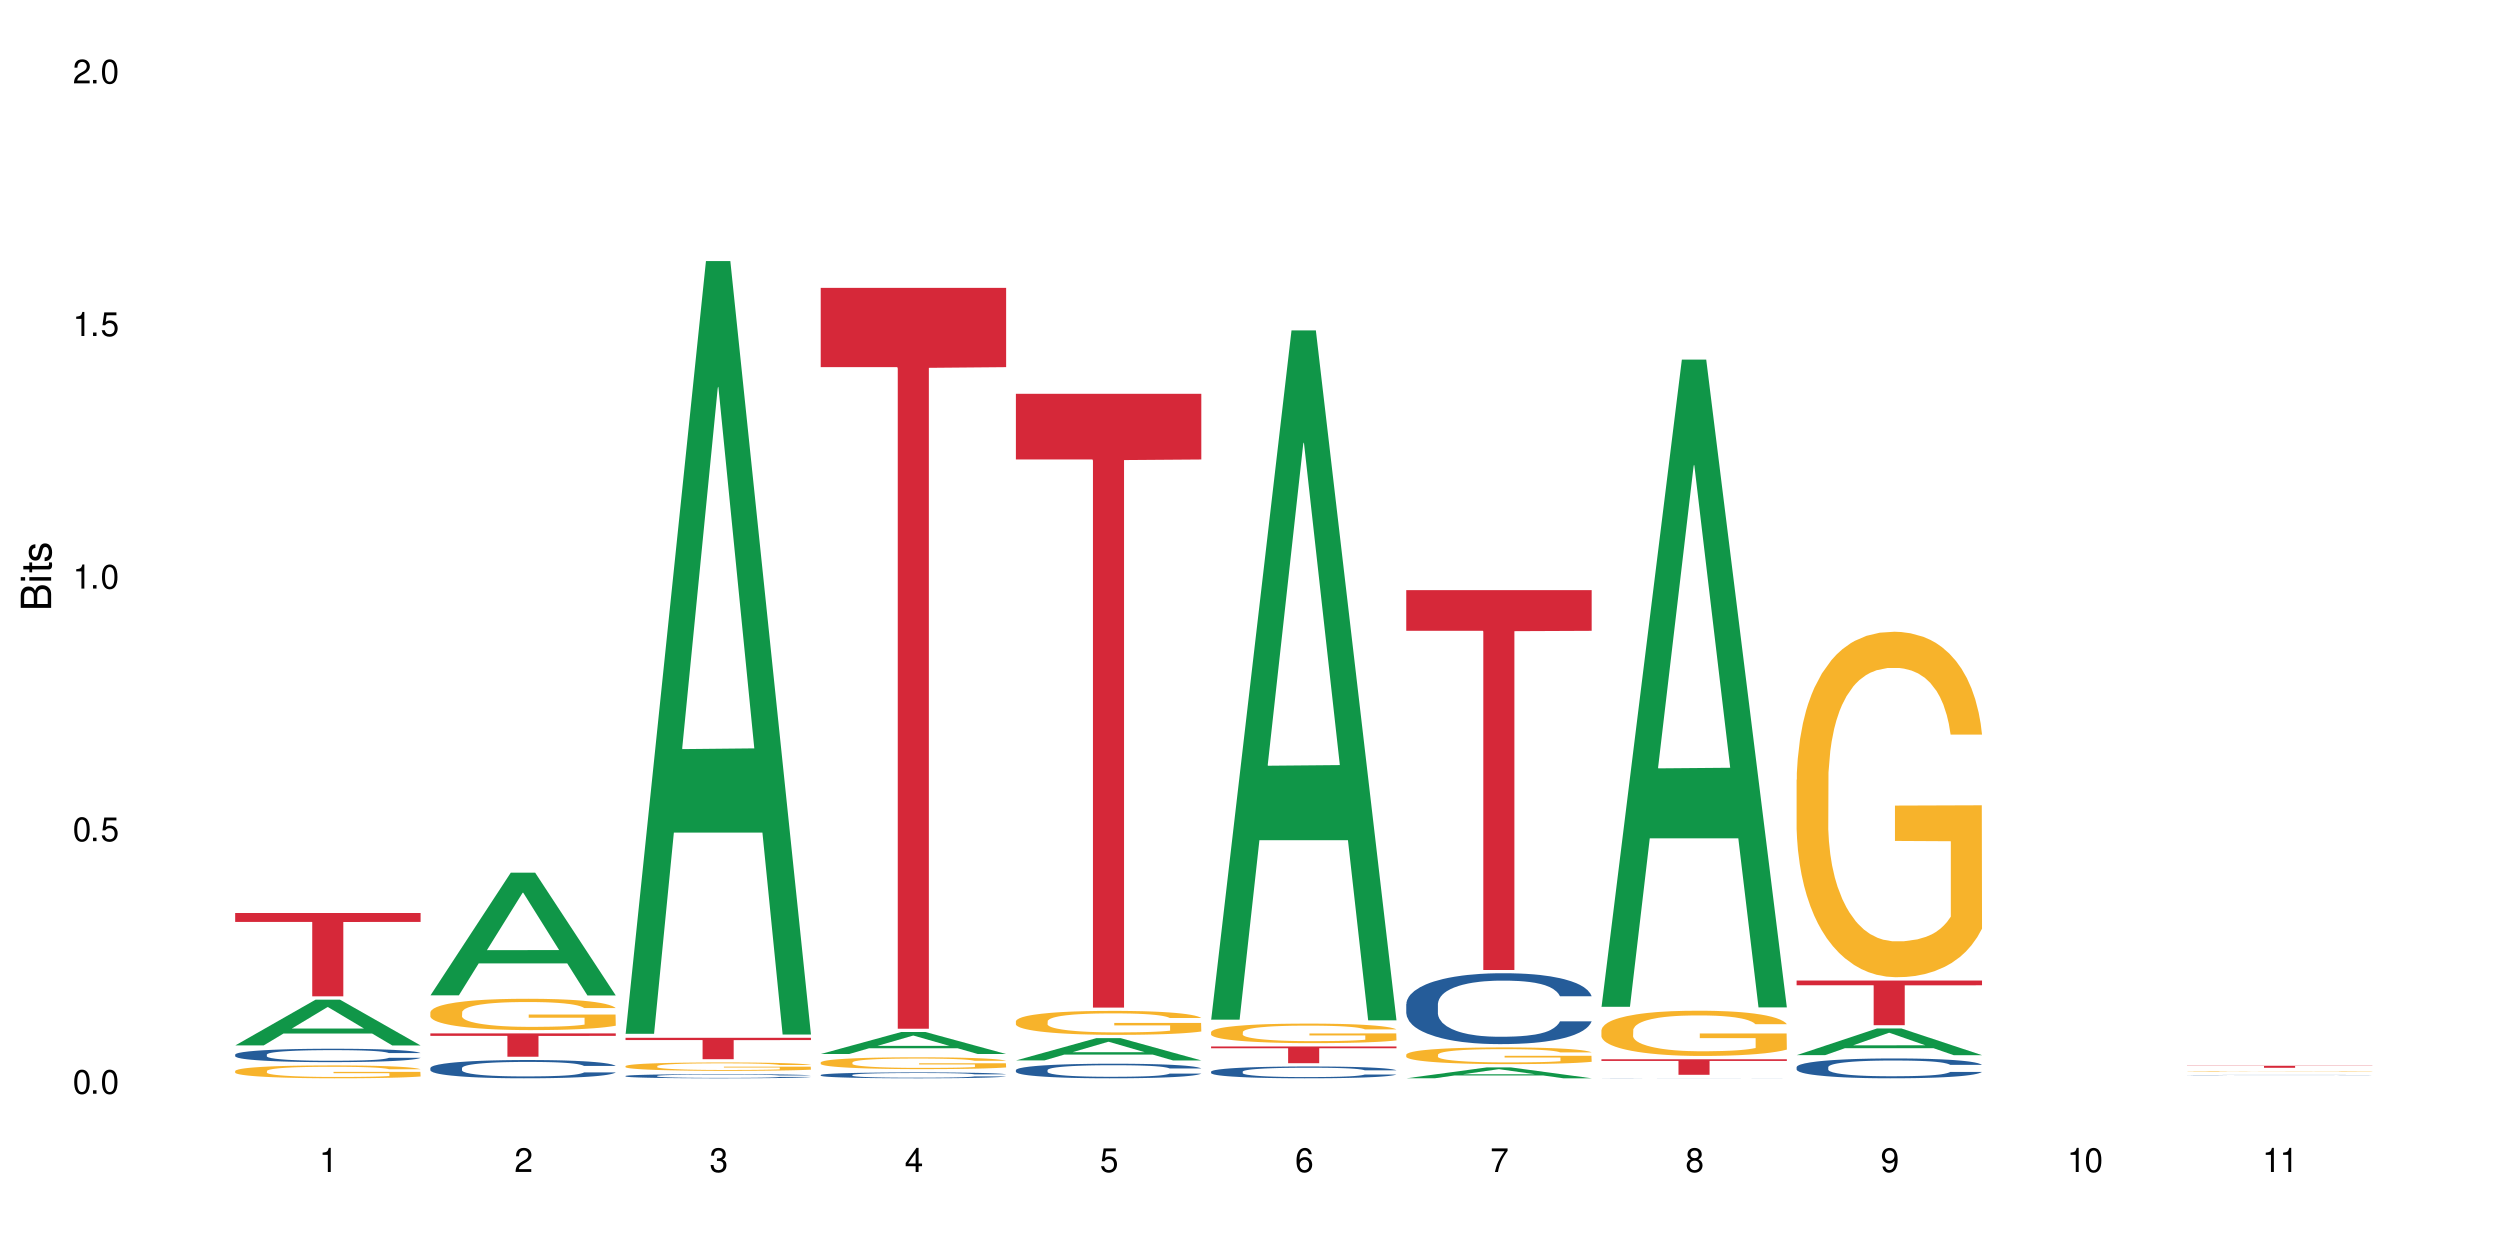 <?xml version="1.0" encoding="UTF-8"?>
<svg xmlns="http://www.w3.org/2000/svg" xmlns:xlink="http://www.w3.org/1999/xlink" width="720" height="360" viewBox="0 0 720 360">
<defs>
<g>
<g id="glyph-0-0">
</g>
<g id="glyph-0-1">
<path d="M 2.641 -6.938 C 2 -6.938 1.422 -6.656 1.078 -6.172 C 0.641 -5.562 0.406 -4.641 0.406 -3.359 C 0.406 -1.016 1.188 0.219 2.641 0.219 C 4.078 0.219 4.859 -1.016 4.859 -3.297 C 4.859 -4.641 4.656 -5.547 4.203 -6.172 C 3.844 -6.656 3.281 -6.938 2.641 -6.938 Z M 2.641 -6.188 C 3.547 -6.188 4 -5.25 4 -3.375 C 4 -1.406 3.562 -0.484 2.625 -0.484 C 1.734 -0.484 1.281 -1.438 1.281 -3.344 C 1.281 -5.25 1.734 -6.188 2.641 -6.188 Z M 2.641 -6.188 "/>
</g>
<g id="glyph-0-2">
<path d="M 1.828 -1 L 0.828 -1 L 0.828 0 L 1.828 0 Z M 1.828 -1 "/>
</g>
<g id="glyph-0-3">
<path d="M 4.562 -6.797 L 1.062 -6.797 L 0.547 -3.094 L 1.328 -3.094 C 1.719 -3.562 2.047 -3.734 2.578 -3.734 C 3.484 -3.734 4.062 -3.109 4.062 -2.094 C 4.062 -1.125 3.484 -0.531 2.578 -0.531 C 1.828 -0.531 1.375 -0.906 1.188 -1.672 L 0.328 -1.672 C 0.453 -1.109 0.547 -0.844 0.75 -0.594 C 1.125 -0.078 1.828 0.219 2.594 0.219 C 3.969 0.219 4.922 -0.781 4.922 -2.219 C 4.922 -3.562 4.031 -4.484 2.719 -4.484 C 2.25 -4.484 1.859 -4.359 1.469 -4.062 L 1.734 -5.969 L 4.562 -5.969 Z M 4.562 -6.797 "/>
</g>
<g id="glyph-0-4">
<path d="M 2.484 -4.938 L 2.484 0 L 3.328 0 L 3.328 -6.938 L 2.766 -6.938 C 2.469 -5.875 2.281 -5.734 0.984 -5.562 L 0.984 -4.938 Z M 2.484 -4.938 "/>
</g>
<g id="glyph-0-5">
<path d="M 4.859 -0.828 L 1.281 -0.828 C 1.359 -1.406 1.672 -1.781 2.5 -2.281 L 3.469 -2.828 C 4.406 -3.344 4.906 -4.062 4.906 -4.906 C 4.906 -5.484 4.672 -6.031 4.266 -6.406 C 3.859 -6.766 3.375 -6.938 2.719 -6.938 C 1.859 -6.938 1.219 -6.625 0.844 -6.031 C 0.609 -5.672 0.5 -5.234 0.484 -4.531 L 1.328 -4.531 C 1.359 -5.016 1.406 -5.281 1.531 -5.516 C 1.75 -5.938 2.188 -6.203 2.703 -6.203 C 3.469 -6.203 4.031 -5.641 4.031 -4.891 C 4.031 -4.344 3.719 -3.859 3.125 -3.516 L 2.234 -3 C 0.812 -2.172 0.406 -1.531 0.328 -0.016 L 4.859 -0.016 Z M 4.859 -0.828 "/>
</g>
<g id="glyph-0-6">
<path d="M 2.125 -3.188 L 2.578 -3.188 C 3.5 -3.188 3.984 -2.766 3.984 -1.922 C 3.984 -1.062 3.469 -0.531 2.594 -0.531 C 1.656 -0.531 1.203 -1 1.156 -2.016 L 0.312 -2.016 C 0.344 -1.453 0.438 -1.094 0.609 -0.781 C 0.953 -0.109 1.625 0.219 2.547 0.219 C 3.953 0.219 4.859 -0.625 4.859 -1.938 C 4.859 -2.828 4.516 -3.297 3.703 -3.594 C 4.344 -3.844 4.656 -4.328 4.656 -5.031 C 4.656 -6.219 3.875 -6.938 2.578 -6.938 C 1.203 -6.938 0.484 -6.172 0.453 -4.703 L 1.297 -4.703 C 1.312 -5.125 1.344 -5.359 1.453 -5.578 C 1.641 -5.969 2.062 -6.203 2.594 -6.203 C 3.344 -6.203 3.797 -5.75 3.797 -5 C 3.797 -4.516 3.609 -4.219 3.25 -4.047 C 3.016 -3.953 2.703 -3.922 2.125 -3.906 Z M 2.125 -3.188 "/>
</g>
<g id="glyph-0-7">
<path d="M 3.141 -1.672 L 3.141 0 L 3.984 0 L 3.984 -1.672 L 4.984 -1.672 L 4.984 -2.438 L 3.984 -2.438 L 3.984 -6.938 L 3.359 -6.938 L 0.266 -2.578 L 0.266 -1.672 Z M 3.141 -2.438 L 1 -2.438 L 3.141 -5.5 Z M 3.141 -2.438 "/>
</g>
<g id="glyph-0-8">
<path d="M 4.781 -5.125 C 4.609 -6.266 3.891 -6.938 2.844 -6.938 C 2.094 -6.938 1.422 -6.578 1.031 -5.953 C 0.594 -5.266 0.406 -4.422 0.406 -3.172 C 0.406 -2 0.578 -1.25 0.984 -0.641 C 1.359 -0.078 1.953 0.219 2.703 0.219 C 3.984 0.219 4.922 -0.75 4.922 -2.094 C 4.922 -3.375 4.062 -4.281 2.844 -4.281 C 2.172 -4.281 1.641 -4.031 1.281 -3.516 C 1.281 -5.234 1.828 -6.188 2.797 -6.188 C 3.391 -6.188 3.797 -5.797 3.938 -5.125 Z M 2.734 -3.531 C 3.547 -3.531 4.062 -2.953 4.062 -2.031 C 4.062 -1.156 3.484 -0.531 2.703 -0.531 C 1.922 -0.531 1.328 -1.188 1.328 -2.078 C 1.328 -2.938 1.906 -3.531 2.734 -3.531 Z M 2.734 -3.531 "/>
</g>
<g id="glyph-0-9">
<path d="M 4.984 -6.797 L 0.438 -6.797 L 0.438 -5.969 L 4.109 -5.969 C 2.5 -3.656 1.828 -2.234 1.328 0 L 2.219 0 C 2.594 -2.172 3.453 -4.047 4.984 -6.094 Z M 4.984 -6.797 "/>
</g>
<g id="glyph-0-10">
<path d="M 3.75 -3.656 C 4.469 -4.094 4.688 -4.438 4.688 -5.078 C 4.688 -6.172 3.844 -6.938 2.641 -6.938 C 1.438 -6.938 0.594 -6.172 0.594 -5.094 C 0.594 -4.438 0.812 -4.094 1.516 -3.656 C 0.734 -3.266 0.359 -2.703 0.359 -1.922 C 0.359 -0.656 1.281 0.219 2.641 0.219 C 3.984 0.219 4.922 -0.656 4.922 -1.922 C 4.922 -2.703 4.531 -3.266 3.75 -3.656 Z M 2.641 -6.188 C 3.359 -6.188 3.812 -5.75 3.812 -5.062 C 3.812 -4.406 3.344 -3.984 2.641 -3.984 C 1.922 -3.984 1.453 -4.406 1.453 -5.078 C 1.453 -5.75 1.922 -6.188 2.641 -6.188 Z M 2.641 -3.266 C 3.484 -3.266 4.062 -2.719 4.062 -1.906 C 4.062 -1.078 3.484 -0.531 2.625 -0.531 C 1.797 -0.531 1.219 -1.094 1.219 -1.906 C 1.219 -2.719 1.781 -3.266 2.641 -3.266 Z M 2.641 -3.266 "/>
</g>
<g id="glyph-0-11">
<path d="M 0.516 -1.578 C 0.672 -0.453 1.406 0.219 2.438 0.219 C 3.188 0.219 3.859 -0.141 4.266 -0.766 C 4.688 -1.453 4.891 -2.297 4.891 -3.547 C 4.891 -4.719 4.703 -5.453 4.312 -6.078 C 3.938 -6.641 3.344 -6.938 2.594 -6.938 C 1.297 -6.938 0.359 -5.969 0.359 -4.625 C 0.359 -3.344 1.234 -2.453 2.453 -2.453 C 3.094 -2.453 3.578 -2.672 4.016 -3.203 C 4 -1.484 3.469 -0.531 2.5 -0.531 C 1.906 -0.531 1.484 -0.906 1.359 -1.578 Z M 2.578 -6.203 C 3.375 -6.203 3.969 -5.531 3.969 -4.641 C 3.969 -3.797 3.391 -3.188 2.547 -3.188 C 1.734 -3.188 1.234 -3.766 1.234 -4.688 C 1.234 -5.562 1.797 -6.203 2.578 -6.203 Z M 2.578 -6.203 "/>
</g>
<g id="glyph-1-0">
</g>
<g id="glyph-1-1">
<path d="M 0 -0.953 L 0 -4.891 C 0 -5.719 -0.234 -6.344 -0.734 -6.797 C -1.188 -7.234 -1.812 -7.469 -2.5 -7.469 C -3.547 -7.469 -4.188 -7 -4.625 -5.875 C -4.984 -6.688 -5.625 -7.094 -6.531 -7.094 C -7.172 -7.094 -7.734 -6.859 -8.141 -6.391 C -8.562 -5.922 -8.75 -5.344 -8.75 -4.5 L -8.75 -0.953 Z M -4.984 -2.062 L -7.766 -2.062 L -7.766 -4.219 C -7.766 -4.844 -7.688 -5.203 -7.453 -5.5 C -7.219 -5.812 -6.859 -5.969 -6.375 -5.969 C -5.891 -5.969 -5.531 -5.812 -5.297 -5.5 C -5.062 -5.203 -4.984 -4.844 -4.984 -4.219 Z M -0.984 -2.062 L -4 -2.062 L -4 -4.781 C -4 -5.766 -3.438 -6.359 -2.484 -6.359 C -1.547 -6.359 -0.984 -5.766 -0.984 -4.781 Z M -0.984 -2.062 "/>
</g>
<g id="glyph-1-2">
<path d="M -6.281 -1.797 L -6.281 -0.797 L 0 -0.797 L 0 -1.797 Z M -8.75 -1.797 L -8.75 -0.797 L -7.484 -0.797 L -7.484 -1.797 Z M -8.75 -1.797 "/>
</g>
<g id="glyph-1-3">
<path d="M -6.281 -3.047 L -6.281 -2.016 L -8.016 -2.016 L -8.016 -1.016 L -6.281 -1.016 L -6.281 -0.172 L -5.469 -0.172 L -5.469 -1.016 L -0.719 -1.016 C -0.078 -1.016 0.281 -1.453 0.281 -2.234 C 0.281 -2.5 0.25 -2.719 0.188 -3.047 L -0.641 -3.047 C -0.609 -2.906 -0.594 -2.766 -0.594 -2.562 C -0.594 -2.141 -0.719 -2.016 -1.156 -2.016 L -5.469 -2.016 L -5.469 -3.047 Z M -6.281 -3.047 "/>
</g>
<g id="glyph-1-4">
<path d="M -4.531 -5.25 C -5.766 -5.25 -6.469 -4.422 -6.469 -2.969 C -6.469 -1.516 -5.719 -0.562 -4.547 -0.562 C -3.562 -0.562 -3.094 -1.062 -2.734 -2.562 L -2.516 -3.484 C -2.344 -4.188 -2.094 -4.469 -1.641 -4.469 C -1.047 -4.469 -0.641 -3.875 -0.641 -3 C -0.641 -2.453 -0.797 -2 -1.062 -1.75 C -1.25 -1.594 -1.422 -1.531 -1.875 -1.469 L -1.875 -0.406 C -0.422 -0.453 0.281 -1.266 0.281 -2.922 C 0.281 -4.5 -0.5 -5.516 -1.719 -5.516 C -2.656 -5.516 -3.172 -4.984 -3.469 -3.734 L -3.703 -2.766 C -3.891 -1.953 -4.156 -1.609 -4.594 -1.609 C -5.188 -1.609 -5.547 -2.125 -5.547 -2.938 C -5.547 -3.75 -5.203 -4.172 -4.531 -4.203 Z M -4.531 -5.25 "/>
</g>
</g>
</defs>
<rect x="-72" y="-36" width="864" height="432" fill="rgb(100%, 100%, 100%)" fill-opacity="1"/>
<path fill-rule="nonzero" fill="rgb(6.275%, 58.824%, 28.235%)" fill-opacity="1" d="M 67.73 301.082 L 67.789 301.07 L 90.895 287.898 L 97.91 287.898 L 121.133 301.094 L 112.973 301.094 L 107.152 297.648 L 81.652 297.648 L 75.945 301.082 L 67.73 301.082 L 84.105 296.223 L 104.816 296.211 L 94.488 290.055 L 94.375 290.043 L 94.262 290.078 L 84.047 296.211 L 84.105 296.223 Z M 67.73 301.082 "/>
<path fill-rule="nonzero" fill="rgb(14.51%, 36.078%, 60%)" fill-opacity="1" d="M 67.73 303.715 L 67.797 303.715 L 67.797 303.629 L 67.992 303.496 L 68.449 303.324 L 68.902 303.207 L 70.074 303 L 71.703 302.801 L 73.398 302.645 L 74.633 302.555 L 75.742 302.484 L 78.281 302.352 L 79.91 302.285 L 81.668 302.227 L 83.816 302.164 L 85.379 302.129 L 88.895 302.074 L 91.5 302.051 L 93.52 302.039 L 97.883 302.039 L 100.488 302.051 L 102.375 302.07 L 104.461 302.098 L 106.219 302.129 L 109.281 302.207 L 112.016 302.305 L 113.254 302.363 L 115.207 302.473 L 116.703 302.578 L 117.746 302.668 L 118.918 302.801 L 119.961 302.957 L 120.742 303.137 L 121.133 303.289 L 112.016 303.289 L 111.559 303.148 L 111.039 303.039 L 110.062 302.895 L 109.086 302.793 L 107.715 302.691 L 106.48 302.625 L 104.785 302.559 L 103.289 302.516 L 101.727 302.484 L 100.227 302.461 L 97.363 302.441 L 94.039 302.441 L 92.805 302.449 L 90.262 302.477 L 88.895 302.5 L 86.941 302.551 L 85.574 302.594 L 83.945 302.668 L 82.84 302.727 L 81.473 302.816 L 80.496 302.898 L 79.387 303.016 L 78.738 303.102 L 78.152 303.203 L 77.629 303.316 L 77.238 303.441 L 76.977 303.57 L 76.848 303.699 L 76.848 304.246 L 76.977 304.371 L 77.305 304.52 L 78.152 304.734 L 79.387 304.922 L 80.82 305.07 L 82.188 305.176 L 82.969 305.227 L 84.012 305.281 L 85.641 305.352 L 87.984 305.422 L 89.352 305.453 L 91.438 305.48 L 93.586 305.492 L 96.449 305.492 L 98.988 305.48 L 100.684 305.461 L 102.441 305.434 L 104.852 305.375 L 106.348 305.316 L 107.652 305.25 L 108.629 305.184 L 109.281 305.129 L 110.258 305.02 L 111.039 304.898 L 111.625 304.773 L 112.016 304.656 L 121.133 304.656 L 120.742 304.797 L 120.156 304.934 L 119.57 305.035 L 118.656 305.16 L 117.613 305.27 L 116.117 305.391 L 114.879 305.473 L 113.254 305.562 L 111.754 305.629 L 110.125 305.688 L 107.715 305.758 L 106.152 305.793 L 104.461 305.824 L 102.441 305.852 L 99.902 305.879 L 97.168 305.891 L 94.625 305.895 L 91.891 305.887 L 89.871 305.875 L 87.203 305.844 L 83.883 305.777 L 81.473 305.711 L 79.582 305.645 L 77.957 305.574 L 76.133 305.48 L 73.789 305.324 L 72.355 305.203 L 71.379 305.105 L 70.27 304.969 L 69.488 304.844 L 68.578 304.648 L 67.926 304.398 L 67.73 304.203 Z M 67.73 303.715 "/>
<path fill-rule="nonzero" fill="rgb(96.863%, 70.196%, 16.863%)" fill-opacity="1" d="M 67.73 308.43 L 67.797 308.426 L 67.797 308.359 L 68.055 308.207 L 68.707 307.996 L 69.555 307.824 L 70.465 307.688 L 71.051 307.617 L 72.027 307.516 L 72.875 307.441 L 75.023 307.289 L 77.762 307.145 L 79.258 307.086 L 80.949 307.027 L 83.359 306.961 L 84.469 306.938 L 87.855 306.887 L 91.695 306.852 L 95.93 306.84 L 97.883 306.844 L 100.555 306.859 L 104.199 306.895 L 106.285 306.93 L 107.91 306.961 L 109.605 307.008 L 111.688 307.074 L 113.645 307.156 L 115.207 307.238 L 116.77 307.34 L 118.07 307.449 L 119.18 307.566 L 120.156 307.707 L 120.742 307.828 L 121.133 307.945 L 112.078 307.945 L 111.559 307.828 L 110.973 307.734 L 109.996 307.625 L 109.02 307.543 L 108.043 307.477 L 106.219 307.391 L 104.656 307.336 L 102.703 307.289 L 100.812 307.258 L 98.664 307.238 L 97.363 307.23 L 93.91 307.23 L 90.785 307.254 L 88.961 307.281 L 87.66 307.309 L 85.836 307.359 L 84.727 307.398 L 84.078 307.426 L 82.125 307.531 L 80.82 307.625 L 80.105 307.691 L 79.191 307.793 L 78.543 307.883 L 77.824 308.02 L 77.434 308.121 L 76.914 308.352 L 76.848 308.961 L 77.043 309.09 L 77.434 309.23 L 77.957 309.352 L 78.738 309.48 L 79.52 309.578 L 80.887 309.711 L 82.059 309.801 L 82.969 309.855 L 84.727 309.949 L 85.445 309.977 L 87.137 310.039 L 88.895 310.086 L 91.047 310.129 L 92.672 310.148 L 95.277 310.164 L 98.598 310.164 L 102.508 310.145 L 104.98 310.117 L 106.676 310.09 L 107.781 310.066 L 109.148 310.027 L 110.125 309.996 L 111.039 309.957 L 112.145 309.902 L 112.145 309.09 L 96.059 309.086 L 96.059 308.707 L 121.066 308.703 L 121.133 310.027 L 119.766 310.121 L 118.07 310.207 L 116.441 310.277 L 114.75 310.336 L 112.34 310.398 L 110.387 310.438 L 107.391 310.488 L 104.656 310.516 L 101.789 310.539 L 99.25 310.547 L 96.254 310.551 L 93.586 310.543 L 90.719 310.523 L 88.441 310.496 L 86.355 310.465 L 84.273 310.418 L 81.668 310.348 L 79.973 310.289 L 78.215 310.219 L 76.457 310.133 L 74.895 310.043 L 73.852 309.973 L 72.812 309.891 L 71.703 309.789 L 70.66 309.672 L 69.879 309.57 L 69.164 309.449 L 68.645 309.34 L 68.121 309.188 L 67.859 309.062 L 67.73 308.957 Z M 67.73 308.43 "/>
<path fill-rule="nonzero" fill="rgb(83.922%, 15.686%, 22.353%)" fill-opacity="1" d="M 67.73 262.938 L 121.133 262.938 L 121.133 265.508 L 98.875 265.531 L 98.875 286.953 L 89.922 286.953 L 89.922 265.555 L 89.793 265.508 L 67.73 265.508 Z M 67.73 262.938 "/>
<path fill-rule="nonzero" fill="rgb(6.275%, 58.824%, 28.235%)" fill-opacity="1" d="M 123.941 286.664 L 124 286.633 L 147.105 251.332 L 154.125 251.332 L 177.344 286.699 L 169.184 286.699 L 163.367 277.465 L 137.863 277.465 L 132.156 286.664 L 123.941 286.664 L 140.316 273.648 L 161.027 273.613 L 150.699 257.113 L 150.586 257.078 L 150.473 257.18 L 140.258 273.613 L 140.316 273.648 Z M 123.941 286.664 "/>
<path fill-rule="nonzero" fill="rgb(14.51%, 36.078%, 60%)" fill-opacity="1" d="M 123.941 307.578 L 124.008 307.574 L 124.008 307.457 L 124.203 307.277 L 124.66 307.047 L 125.113 306.887 L 126.285 306.602 L 127.914 306.328 L 129.609 306.117 L 130.844 305.992 L 131.953 305.895 L 134.492 305.719 L 136.121 305.625 L 137.879 305.543 L 140.027 305.461 L 141.59 305.414 L 145.109 305.336 L 147.711 305.305 L 149.73 305.289 L 154.094 305.289 L 156.699 305.309 L 158.59 305.332 L 160.672 305.371 L 162.43 305.414 L 165.492 305.52 L 168.227 305.656 L 169.465 305.73 L 171.418 305.883 L 172.914 306.027 L 173.957 306.152 L 175.129 306.328 L 176.172 306.543 L 176.953 306.789 L 177.344 306.996 L 168.227 306.996 L 167.77 306.805 L 167.25 306.656 L 166.273 306.457 L 165.297 306.32 L 163.93 306.18 L 162.691 306.09 L 160.996 305.996 L 159.5 305.938 L 157.938 305.895 L 156.438 305.867 L 153.574 305.836 L 150.254 305.836 L 149.016 305.848 L 146.477 305.887 L 145.109 305.918 L 143.152 305.988 L 141.785 306.051 L 140.156 306.145 L 139.051 306.227 L 137.684 306.352 L 136.707 306.465 L 135.598 306.621 L 134.949 306.742 L 134.363 306.875 L 133.84 307.035 L 133.449 307.203 L 133.191 307.383 L 133.059 307.555 L 133.059 308.301 L 133.191 308.473 L 133.516 308.676 L 134.363 308.969 L 135.598 309.223 L 137.031 309.426 L 138.398 309.57 L 139.18 309.637 L 140.223 309.715 L 141.852 309.809 L 144.195 309.906 L 145.562 309.945 L 147.648 309.984 L 149.797 310.004 L 152.66 310.004 L 155.203 309.984 L 156.895 309.961 L 158.652 309.922 L 161.062 309.84 L 162.559 309.762 L 163.863 309.672 L 164.84 309.578 L 165.492 309.504 L 166.469 309.355 L 167.25 309.191 L 167.836 309.023 L 168.227 308.859 L 177.344 308.859 L 176.953 309.051 L 176.367 309.238 L 175.781 309.379 L 174.867 309.547 L 173.828 309.695 L 172.328 309.863 L 171.09 309.973 L 169.465 310.094 L 167.965 310.188 L 166.336 310.266 L 163.93 310.363 L 162.363 310.41 L 160.672 310.453 L 158.652 310.492 L 156.113 310.527 L 153.379 310.547 L 150.84 310.551 L 148.102 310.543 L 146.086 310.523 L 143.414 310.48 L 140.094 310.391 L 137.684 310.301 L 135.793 310.211 L 134.168 310.113 L 132.344 309.984 L 130 309.773 L 128.566 309.609 L 127.59 309.473 L 126.48 309.285 L 125.699 309.117 L 124.789 308.848 L 124.137 308.508 L 123.941 308.242 Z M 123.941 307.578 "/>
<path fill-rule="nonzero" fill="rgb(96.863%, 70.196%, 16.863%)" fill-opacity="1" d="M 123.941 291.512 L 124.008 291.5 L 124.008 291.336 L 124.27 290.965 L 124.918 290.453 L 125.766 290.035 L 126.676 289.703 L 127.266 289.531 L 128.242 289.285 L 129.086 289.102 L 131.234 288.73 L 133.973 288.387 L 135.469 288.238 L 137.164 288.098 L 139.57 287.941 L 140.68 287.883 L 144.066 287.75 L 147.906 287.668 L 152.141 287.645 L 154.094 287.652 L 156.766 287.684 L 160.41 287.773 L 162.496 287.859 L 164.125 287.941 L 165.816 288.047 L 167.902 288.211 L 169.855 288.41 L 171.418 288.609 L 172.98 288.855 L 174.281 289.117 L 175.391 289.406 L 176.367 289.754 L 176.953 290.043 L 177.344 290.332 L 168.293 290.332 L 167.77 290.043 L 167.184 289.82 L 166.207 289.547 L 165.23 289.352 L 164.254 289.191 L 162.43 288.98 L 160.867 288.848 L 158.914 288.73 L 157.023 288.656 L 154.875 288.609 L 153.574 288.59 L 150.121 288.59 L 146.996 288.648 L 145.172 288.715 L 143.871 288.781 L 142.047 288.906 L 140.941 289.004 L 140.289 289.07 L 138.336 289.324 L 137.031 289.555 L 136.316 289.711 L 135.402 289.961 L 134.754 290.184 L 134.035 290.512 L 133.645 290.762 L 133.125 291.32 L 133.059 292.805 L 133.254 293.117 L 133.645 293.457 L 134.168 293.754 L 134.949 294.066 L 135.73 294.305 L 137.098 294.625 L 138.27 294.84 L 139.18 294.98 L 140.941 295.203 L 141.656 295.277 L 143.348 295.426 L 145.109 295.543 L 147.258 295.641 L 148.883 295.691 L 151.488 295.73 L 154.812 295.73 L 158.719 295.684 L 161.191 295.617 L 162.887 295.551 L 163.992 295.492 L 165.359 295.402 L 166.336 295.32 L 167.25 295.23 L 168.355 295.09 L 168.355 293.117 L 152.27 293.109 L 152.27 292.188 L 177.277 292.18 L 177.344 295.402 L 175.977 295.625 L 174.281 295.84 L 172.656 296.004 L 170.961 296.145 L 168.551 296.301 L 166.598 296.398 L 163.602 296.516 L 160.867 296.59 L 158 296.637 L 155.461 296.664 L 152.465 296.672 L 149.797 296.656 L 146.93 296.605 L 144.652 296.539 L 142.566 296.457 L 140.484 296.352 L 137.879 296.176 L 136.188 296.035 L 134.426 295.863 L 132.668 295.656 L 131.105 295.434 L 130.062 295.262 L 129.023 295.062 L 127.914 294.816 L 126.871 294.535 L 126.09 294.281 L 125.375 293.992 L 124.855 293.719 L 124.332 293.348 L 124.074 293.051 L 123.941 292.797 Z M 123.941 291.512 "/>
<path fill-rule="nonzero" fill="rgb(83.922%, 15.686%, 22.353%)" fill-opacity="1" d="M 123.941 297.617 L 177.344 297.617 L 177.344 298.336 L 155.086 298.344 L 155.086 304.344 L 146.133 304.344 L 146.133 298.348 L 146.004 298.336 L 123.941 298.336 Z M 123.941 297.617 "/>
<path fill-rule="nonzero" fill="rgb(6.275%, 58.824%, 28.235%)" fill-opacity="1" d="M 180.152 297.73 L 180.211 297.523 L 203.316 75.188 L 210.336 75.188 L 233.555 297.941 L 225.395 297.941 L 219.578 239.797 L 194.074 239.797 L 188.371 297.73 L 180.152 297.73 L 196.527 215.742 L 217.238 215.531 L 206.91 111.582 L 206.797 111.371 L 206.684 112 L 196.473 215.531 L 196.527 215.742 Z M 180.152 297.73 "/>
<path fill-rule="nonzero" fill="rgb(14.51%, 36.078%, 60%)" fill-opacity="1" d="M 180.152 309.875 L 180.219 309.871 L 180.219 309.848 L 180.414 309.805 L 180.871 309.754 L 181.324 309.715 L 182.5 309.652 L 184.125 309.59 L 185.82 309.543 L 187.059 309.512 L 188.164 309.492 L 190.703 309.449 L 192.332 309.43 L 194.09 309.41 L 196.238 309.391 L 197.801 309.383 L 201.32 309.363 L 203.922 309.355 L 205.941 309.352 L 210.305 309.352 L 212.91 309.355 L 214.801 309.363 L 216.883 309.371 L 218.641 309.383 L 221.703 309.406 L 224.438 309.438 L 225.676 309.453 L 227.629 309.488 L 229.125 309.52 L 230.168 309.547 L 231.34 309.59 L 232.383 309.637 L 233.164 309.695 L 233.555 309.742 L 224.438 309.742 L 223.98 309.699 L 223.461 309.664 L 222.484 309.617 L 221.508 309.586 L 220.141 309.555 L 218.902 309.535 L 217.207 309.516 L 215.711 309.5 L 214.148 309.492 L 212.648 309.484 L 209.785 309.477 L 206.465 309.477 L 205.227 309.48 L 202.688 309.488 L 201.32 309.496 L 199.363 309.512 L 197.996 309.527 L 196.371 309.547 L 195.262 309.566 L 193.895 309.594 L 192.918 309.621 L 191.812 309.656 L 191.16 309.684 L 190.574 309.715 L 190.051 309.75 L 189.66 309.789 L 189.402 309.828 L 189.27 309.867 L 189.27 310.039 L 189.402 310.078 L 189.727 310.125 L 190.574 310.191 L 191.812 310.25 L 193.242 310.293 L 194.609 310.328 L 195.395 310.344 L 196.434 310.359 L 198.062 310.383 L 200.406 310.402 L 201.773 310.414 L 203.859 310.422 L 206.008 310.426 L 208.875 310.426 L 211.414 310.422 L 213.105 310.418 L 214.863 310.406 L 217.273 310.391 L 218.773 310.371 L 220.074 310.352 L 221.051 310.328 L 221.703 310.312 L 222.68 310.277 L 223.461 310.242 L 224.047 310.203 L 224.438 310.164 L 233.555 310.164 L 233.164 310.211 L 232.578 310.254 L 231.992 310.285 L 231.082 310.32 L 230.039 310.355 L 228.539 310.395 L 227.305 310.418 L 225.676 310.445 L 224.176 310.469 L 222.551 310.488 L 220.141 310.508 L 218.578 310.52 L 216.883 310.527 L 214.863 310.539 L 212.324 310.547 L 209.59 310.551 L 204.316 310.551 L 202.297 310.543 L 199.625 310.535 L 196.305 310.516 L 193.895 310.492 L 192.008 310.473 L 190.379 310.453 L 188.555 310.422 L 186.211 310.375 L 184.777 310.336 L 183.801 310.305 L 182.695 310.262 L 181.914 310.227 L 181 310.164 L 180.348 310.086 L 180.152 310.023 Z M 180.152 309.875 "/>
<path fill-rule="nonzero" fill="rgb(96.863%, 70.196%, 16.863%)" fill-opacity="1" d="M 180.152 307.027 L 180.219 307.023 L 180.219 306.98 L 180.48 306.879 L 181.129 306.742 L 181.977 306.629 L 182.891 306.543 L 183.477 306.496 L 184.453 306.43 L 185.297 306.379 L 187.449 306.281 L 190.184 306.188 L 191.68 306.148 L 193.375 306.113 L 195.785 306.07 L 196.891 306.055 L 200.277 306.02 L 204.121 305.996 L 208.352 305.988 L 210.305 305.992 L 212.977 306 L 216.621 306.023 L 218.707 306.047 L 220.336 306.07 L 222.027 306.098 L 224.113 306.141 L 226.066 306.195 L 227.629 306.25 L 229.191 306.316 L 230.492 306.387 L 231.602 306.461 L 232.578 306.555 L 233.164 306.633 L 233.555 306.711 L 224.504 306.711 L 223.98 306.633 L 223.395 306.574 L 222.418 306.5 L 221.441 306.445 L 220.465 306.406 L 218.641 306.348 L 217.078 306.312 L 215.125 306.281 L 213.238 306.262 L 211.086 306.25 L 209.785 306.242 L 206.332 306.242 L 203.207 306.258 L 201.383 306.277 L 200.082 306.293 L 198.258 306.328 L 197.152 306.355 L 196.5 306.371 L 194.547 306.441 L 193.242 306.504 L 192.527 306.543 L 191.617 306.609 L 190.965 306.672 L 190.246 306.758 L 189.855 306.824 L 189.336 306.977 L 189.27 307.371 L 189.465 307.457 L 189.855 307.547 L 190.379 307.625 L 191.16 307.711 L 191.941 307.773 L 193.309 307.859 L 194.48 307.918 L 195.395 307.953 L 197.152 308.016 L 197.867 308.035 L 199.562 308.074 L 201.32 308.105 L 203.469 308.133 L 205.098 308.145 L 207.699 308.156 L 211.023 308.156 L 214.93 308.141 L 217.402 308.125 L 219.098 308.105 L 220.203 308.09 L 221.57 308.066 L 222.551 308.047 L 223.461 308.02 L 224.566 307.984 L 224.566 307.457 L 208.484 307.453 L 208.484 307.207 L 233.488 307.203 L 233.555 308.066 L 232.188 308.129 L 230.492 308.184 L 228.867 308.23 L 227.172 308.266 L 224.762 308.309 L 222.809 308.336 L 219.812 308.367 L 217.078 308.387 L 214.215 308.398 L 211.672 308.406 L 208.68 308.406 L 206.008 308.402 L 203.141 308.391 L 200.863 308.371 L 198.777 308.352 L 196.695 308.32 L 194.09 308.273 L 192.398 308.238 L 190.641 308.191 L 188.879 308.137 L 187.316 308.078 L 186.277 308.031 L 185.234 307.977 L 184.125 307.91 L 183.086 307.836 L 182.305 307.766 L 181.586 307.691 L 181.066 307.617 L 180.543 307.52 L 180.285 307.438 L 180.152 307.371 Z M 180.152 307.027 "/>
<path fill-rule="nonzero" fill="rgb(83.922%, 15.686%, 22.353%)" fill-opacity="1" d="M 180.152 298.887 L 233.555 298.887 L 233.555 299.547 L 211.301 299.551 L 211.301 305.043 L 202.344 305.043 L 202.344 299.559 L 202.215 299.547 L 180.152 299.547 Z M 180.152 298.887 "/>
<path fill-rule="nonzero" fill="rgb(6.275%, 58.824%, 28.235%)" fill-opacity="1" d="M 236.367 303.551 L 236.422 303.547 L 259.527 297.223 L 266.547 297.223 L 289.766 303.559 L 281.609 303.559 L 275.789 301.902 L 250.285 301.902 L 244.582 303.551 L 236.367 303.551 L 252.738 301.219 L 273.449 301.215 L 263.121 298.258 L 263.008 298.254 L 262.895 298.27 L 252.684 301.215 L 252.738 301.219 Z M 236.367 303.551 "/>
<path fill-rule="nonzero" fill="rgb(14.51%, 36.078%, 60%)" fill-opacity="1" d="M 236.367 309.594 L 236.43 309.59 L 236.43 309.555 L 236.625 309.496 L 237.082 309.418 L 237.539 309.367 L 238.711 309.277 L 240.34 309.188 L 242.031 309.121 L 243.27 309.078 L 244.375 309.051 L 246.914 308.992 L 248.543 308.961 L 250.301 308.938 L 252.449 308.91 L 254.016 308.895 L 257.531 308.867 L 260.137 308.859 L 262.152 308.852 L 266.516 308.852 L 269.121 308.859 L 271.012 308.867 L 273.094 308.879 L 274.852 308.895 L 277.914 308.93 L 280.648 308.973 L 281.887 308.996 L 283.84 309.043 L 285.34 309.09 L 286.379 309.133 L 287.551 309.188 L 288.594 309.258 L 289.375 309.336 L 289.766 309.402 L 280.648 309.402 L 280.191 309.344 L 279.672 309.293 L 278.695 309.23 L 277.719 309.184 L 276.352 309.141 L 275.113 309.109 L 273.422 309.082 L 271.922 309.062 L 270.359 309.051 L 268.863 309.039 L 265.996 309.031 L 262.676 309.031 L 261.438 309.035 L 258.898 309.047 L 257.531 309.055 L 255.578 309.078 L 254.211 309.098 L 252.582 309.129 L 251.473 309.156 L 250.105 309.195 L 249.129 309.23 L 248.023 309.281 L 247.371 309.32 L 246.785 309.367 L 246.266 309.418 L 245.875 309.473 L 245.613 309.527 L 245.484 309.586 L 245.484 309.824 L 245.613 309.879 L 245.938 309.945 L 246.785 310.039 L 248.023 310.121 L 249.457 310.188 L 250.824 310.234 L 251.605 310.258 L 252.645 310.281 L 254.273 310.312 L 256.617 310.344 L 257.984 310.355 L 260.07 310.367 L 262.219 310.375 L 265.086 310.375 L 267.625 310.367 L 269.316 310.359 L 271.074 310.348 L 273.484 310.32 L 274.984 310.297 L 276.285 310.266 L 277.262 310.238 L 277.914 310.211 L 278.891 310.164 L 279.672 310.113 L 280.258 310.059 L 280.648 310.004 L 289.766 310.004 L 289.375 310.066 L 288.789 310.129 L 288.203 310.172 L 287.293 310.227 L 286.25 310.273 L 284.75 310.328 L 283.516 310.363 L 281.887 310.402 L 280.387 310.434 L 278.762 310.461 L 276.352 310.492 L 274.789 310.508 L 273.094 310.52 L 271.074 310.531 L 268.535 310.543 L 265.801 310.551 L 263.262 310.551 L 260.527 310.547 L 258.508 310.543 L 255.836 310.527 L 252.516 310.5 L 250.105 310.469 L 248.219 310.441 L 246.59 310.41 L 244.766 310.367 L 242.422 310.301 L 240.988 310.246 L 240.012 310.203 L 238.906 310.145 L 238.125 310.09 L 237.211 310 L 236.562 309.891 L 236.367 309.805 Z M 236.367 309.594 "/>
<path fill-rule="nonzero" fill="rgb(96.863%, 70.196%, 16.863%)" fill-opacity="1" d="M 236.367 305.961 L 236.43 305.957 L 236.43 305.895 L 236.691 305.758 L 237.344 305.562 L 238.188 305.406 L 239.102 305.281 L 239.688 305.215 L 240.664 305.121 L 241.512 305.055 L 243.66 304.914 L 246.395 304.781 L 247.891 304.727 L 249.586 304.672 L 251.996 304.613 L 253.102 304.594 L 256.488 304.543 L 260.332 304.512 L 264.562 304.504 L 266.516 304.504 L 269.188 304.52 L 272.836 304.551 L 274.918 304.582 L 276.547 304.613 L 278.238 304.656 L 280.324 304.719 L 282.277 304.793 L 283.84 304.867 L 285.402 304.961 L 286.707 305.059 L 287.812 305.168 L 288.789 305.297 L 289.375 305.406 L 289.766 305.516 L 280.715 305.516 L 280.191 305.406 L 279.605 305.324 L 278.629 305.223 L 277.652 305.145 L 276.676 305.086 L 274.852 305.008 L 273.289 304.957 L 271.336 304.914 L 269.449 304.887 L 267.301 304.867 L 265.996 304.859 L 262.543 304.859 L 259.418 304.883 L 257.594 304.906 L 256.293 304.934 L 254.469 304.977 L 253.363 305.016 L 252.711 305.039 L 250.758 305.137 L 249.457 305.223 L 248.738 305.281 L 247.828 305.375 L 247.176 305.461 L 246.461 305.586 L 246.07 305.68 L 245.547 305.891 L 245.484 306.449 L 245.68 306.566 L 246.07 306.695 L 246.59 306.809 L 247.371 306.926 L 248.152 307.016 L 249.52 307.137 L 250.691 307.219 L 251.605 307.27 L 253.363 307.355 L 254.078 307.383 L 255.773 307.438 L 257.531 307.48 L 259.68 307.52 L 261.309 307.539 L 263.914 307.555 L 267.234 307.555 L 271.141 307.535 L 273.617 307.512 L 275.309 307.484 L 276.418 307.465 L 277.785 307.43 L 278.762 307.398 L 279.672 307.363 L 280.781 307.312 L 280.781 306.566 L 264.695 306.566 L 264.695 306.215 L 289.699 306.215 L 289.766 307.43 L 288.398 307.512 L 286.707 307.594 L 285.078 307.656 L 283.383 307.711 L 280.977 307.77 L 279.02 307.805 L 276.023 307.848 L 273.289 307.879 L 270.426 307.895 L 267.887 307.906 L 264.891 307.906 L 262.219 307.902 L 259.355 307.883 L 257.074 307.859 L 254.992 307.828 L 252.906 307.785 L 250.301 307.723 L 248.609 307.668 L 246.852 307.602 L 245.094 307.527 L 243.527 307.441 L 242.488 307.375 L 241.445 307.301 L 240.34 307.207 L 239.297 307.102 L 238.516 307.008 L 237.797 306.898 L 237.277 306.793 L 236.758 306.656 L 236.496 306.543 L 236.367 306.445 Z M 236.367 305.961 "/>
<path fill-rule="nonzero" fill="rgb(83.922%, 15.686%, 22.353%)" fill-opacity="1" d="M 236.367 82.898 L 289.766 82.898 L 289.766 105.738 L 267.512 105.938 L 267.512 296.277 L 258.555 296.277 L 258.555 106.137 L 258.426 105.738 L 236.367 105.738 Z M 236.367 82.898 "/>
<path fill-rule="nonzero" fill="rgb(6.275%, 58.824%, 28.235%)" fill-opacity="1" d="M 292.578 305.402 L 292.633 305.395 L 315.738 298.988 L 322.758 298.988 L 345.977 305.406 L 337.82 305.406 L 332 303.73 L 306.496 303.73 L 300.793 305.402 L 292.578 305.402 L 308.949 303.039 L 329.66 303.031 L 319.336 300.035 L 319.219 300.031 L 319.105 300.051 L 308.895 303.031 L 308.949 303.039 Z M 292.578 305.402 "/>
<path fill-rule="nonzero" fill="rgb(14.51%, 36.078%, 60%)" fill-opacity="1" d="M 292.578 308.18 L 292.641 308.176 L 292.641 308.082 L 292.836 307.938 L 293.293 307.754 L 293.75 307.625 L 294.922 307.398 L 296.551 307.18 L 298.242 307.012 L 299.48 306.914 L 300.586 306.836 L 303.125 306.695 L 304.754 306.621 L 306.512 306.555 L 308.664 306.492 L 310.227 306.453 L 313.742 306.391 L 316.348 306.363 L 318.367 306.352 L 322.73 306.352 L 325.332 306.367 L 327.223 306.387 L 329.305 306.418 L 331.066 306.453 L 334.125 306.535 L 336.859 306.645 L 338.098 306.707 L 340.051 306.824 L 341.551 306.938 L 342.59 307.039 L 343.762 307.18 L 344.805 307.355 L 345.586 307.551 L 345.977 307.715 L 336.859 307.715 L 336.406 307.562 L 335.883 307.441 L 334.906 307.285 L 333.93 307.172 L 332.562 307.062 L 331.324 306.988 L 329.633 306.918 L 328.133 306.871 L 326.57 306.836 L 325.074 306.812 L 322.207 306.789 L 318.887 306.789 L 317.648 306.797 L 315.109 306.828 L 313.742 306.855 L 311.789 306.91 L 310.422 306.957 L 308.793 307.035 L 307.684 307.102 L 306.316 307.199 L 305.34 307.289 L 304.234 307.414 L 303.582 307.512 L 302.996 307.617 L 302.477 307.746 L 302.086 307.879 L 301.824 308.023 L 301.695 308.16 L 301.695 308.754 L 301.824 308.895 L 302.148 309.055 L 302.996 309.289 L 304.234 309.492 L 305.668 309.652 L 307.035 309.77 L 307.816 309.82 L 308.859 309.883 L 310.484 309.961 L 312.832 310.035 L 314.199 310.066 L 316.281 310.098 L 318.43 310.113 L 321.297 310.113 L 323.836 310.098 L 325.527 310.078 L 327.289 310.047 L 329.695 309.984 L 331.195 309.922 L 332.496 309.848 L 333.473 309.777 L 334.125 309.715 L 335.102 309.594 L 335.883 309.465 L 336.469 309.332 L 336.859 309.199 L 345.977 309.199 L 345.586 309.355 L 345 309.504 L 344.414 309.613 L 343.504 309.75 L 342.461 309.867 L 340.965 310.004 L 339.727 310.09 L 338.098 310.188 L 336.602 310.258 L 334.973 310.324 L 332.562 310.402 L 331 310.441 L 329.305 310.473 L 327.289 310.504 L 324.746 310.531 L 322.012 310.547 L 319.473 310.551 L 316.738 310.543 L 314.719 310.527 L 312.047 310.492 L 308.727 310.426 L 306.316 310.352 L 304.43 310.277 L 302.801 310.203 L 300.977 310.098 L 298.633 309.93 L 297.199 309.797 L 296.223 309.691 L 295.117 309.543 L 294.336 309.406 L 293.422 309.191 L 292.773 308.918 L 292.578 308.707 Z M 292.578 308.18 "/>
<path fill-rule="nonzero" fill="rgb(96.863%, 70.196%, 16.863%)" fill-opacity="1" d="M 292.578 294.09 L 292.641 294.086 L 292.641 293.961 L 292.902 293.676 L 293.555 293.285 L 294.398 292.961 L 295.312 292.711 L 295.898 292.578 L 296.875 292.387 L 297.723 292.25 L 299.871 291.965 L 302.605 291.699 L 304.105 291.586 L 305.797 291.477 L 308.207 291.359 L 309.312 291.312 L 312.699 291.215 L 316.543 291.148 L 320.773 291.133 L 322.73 291.137 L 325.398 291.164 L 329.047 291.23 L 331.129 291.297 L 332.758 291.359 L 334.449 291.441 L 336.535 291.566 L 338.488 291.719 L 340.051 291.871 L 341.613 292.059 L 342.918 292.262 L 344.023 292.48 L 345 292.746 L 345.586 292.969 L 345.977 293.188 L 336.926 293.188 L 336.406 292.969 L 335.82 292.797 L 334.84 292.59 L 333.863 292.438 L 332.887 292.316 L 331.066 292.152 L 329.5 292.051 L 327.547 291.965 L 325.66 291.906 L 323.512 291.871 L 322.207 291.855 L 318.758 291.855 L 315.629 291.902 L 313.809 291.953 L 312.504 292.004 L 310.68 292.098 L 309.574 292.172 L 308.922 292.223 L 306.969 292.418 L 305.668 292.594 L 304.949 292.715 L 304.039 292.906 L 303.387 293.074 L 302.672 293.328 L 302.281 293.516 L 301.758 293.945 L 301.695 295.082 L 301.891 295.324 L 302.281 295.582 L 302.801 295.809 L 303.582 296.047 L 304.363 296.23 L 305.73 296.477 L 306.902 296.641 L 307.816 296.75 L 309.574 296.918 L 310.289 296.977 L 311.984 297.09 L 313.742 297.18 L 315.891 297.254 L 317.52 297.293 L 320.125 297.324 L 323.445 297.324 L 327.352 297.285 L 329.828 297.234 L 331.52 297.184 L 332.629 297.141 L 333.996 297.07 L 334.973 297.008 L 335.883 296.938 L 336.992 296.832 L 336.992 295.324 L 320.906 295.316 L 320.906 294.609 L 345.914 294.602 L 345.977 297.07 L 344.609 297.242 L 342.918 297.406 L 341.289 297.531 L 339.598 297.641 L 337.188 297.758 L 335.234 297.836 L 332.238 297.922 L 329.5 297.98 L 326.637 298.02 L 324.098 298.035 L 321.102 298.043 L 318.43 298.031 L 315.566 297.992 L 313.285 297.941 L 311.203 297.879 L 309.117 297.797 L 306.512 297.664 L 304.82 297.559 L 303.062 297.426 L 301.305 297.266 L 299.742 297.098 L 298.699 296.965 L 297.656 296.812 L 296.551 296.621 L 295.508 296.406 L 294.727 296.211 L 294.008 295.992 L 293.488 295.785 L 292.969 295.5 L 292.707 295.273 L 292.578 295.078 Z M 292.578 294.09 "/>
<path fill-rule="nonzero" fill="rgb(83.922%, 15.686%, 22.353%)" fill-opacity="1" d="M 292.578 113.41 L 345.977 113.41 L 345.977 132.332 L 323.723 132.5 L 323.723 290.188 L 314.77 290.188 L 314.77 132.664 L 314.637 132.332 L 292.578 132.332 Z M 292.578 113.41 "/>
<path fill-rule="nonzero" fill="rgb(6.275%, 58.824%, 28.235%)" fill-opacity="1" d="M 348.789 293.664 L 348.844 293.477 L 371.953 95.16 L 378.969 95.16 L 402.188 293.852 L 394.031 293.852 L 388.211 241.984 L 362.711 241.984 L 357.004 293.664 L 348.789 293.664 L 365.164 220.531 L 385.871 220.344 L 375.547 127.625 L 375.434 127.438 L 375.316 127.996 L 365.105 220.344 L 365.164 220.531 Z M 348.789 293.664 "/>
<path fill-rule="nonzero" fill="rgb(14.51%, 36.078%, 60%)" fill-opacity="1" d="M 348.789 308.629 L 348.852 308.625 L 348.852 308.551 L 349.051 308.434 L 349.504 308.285 L 349.961 308.18 L 351.133 307.996 L 352.762 307.82 L 354.453 307.684 L 355.691 307.602 L 356.797 307.539 L 359.34 307.426 L 360.965 307.367 L 362.727 307.312 L 364.875 307.262 L 366.438 307.23 L 369.953 307.18 L 372.559 307.156 L 374.578 307.148 L 378.941 307.148 L 381.547 307.16 L 383.434 307.176 L 385.52 307.199 L 387.277 307.23 L 390.336 307.297 L 393.07 307.383 L 394.309 307.434 L 396.262 307.531 L 397.762 307.625 L 398.805 307.703 L 399.977 307.82 L 401.016 307.961 L 401.797 308.117 L 402.188 308.254 L 393.07 308.254 L 392.617 308.129 L 392.094 308.031 L 391.117 307.902 L 390.141 307.812 L 388.773 307.723 L 387.535 307.664 L 385.844 307.605 L 384.344 307.566 L 382.781 307.539 L 381.285 307.52 L 378.418 307.504 L 375.098 307.504 L 373.859 307.508 L 371.32 307.535 L 369.953 307.555 L 368 307.598 L 366.633 307.641 L 365.004 307.703 L 363.898 307.754 L 362.531 307.836 L 361.551 307.906 L 360.445 308.008 L 359.793 308.086 L 359.207 308.176 L 358.688 308.277 L 358.297 308.387 L 358.035 308.5 L 357.906 308.613 L 357.906 309.094 L 358.035 309.207 L 358.363 309.34 L 359.207 309.527 L 360.445 309.691 L 361.879 309.824 L 363.246 309.918 L 364.027 309.961 L 365.07 310.012 L 366.695 310.07 L 369.043 310.133 L 370.41 310.16 L 372.492 310.184 L 374.641 310.195 L 377.508 310.195 L 380.047 310.184 L 381.742 310.168 L 383.5 310.145 L 385.91 310.09 L 387.406 310.039 L 388.707 309.98 L 389.688 309.922 L 390.336 309.871 L 391.312 309.777 L 392.094 309.672 L 392.68 309.562 L 393.07 309.457 L 402.188 309.457 L 401.797 309.582 L 401.211 309.703 L 400.625 309.793 L 399.715 309.902 L 398.672 309.996 L 397.176 310.105 L 395.938 310.18 L 394.309 310.254 L 392.812 310.316 L 391.184 310.367 L 388.773 310.43 L 387.211 310.461 L 385.52 310.488 L 383.5 310.516 L 380.961 310.535 L 378.223 310.547 L 375.684 310.551 L 372.949 310.543 L 370.93 310.531 L 368.262 310.504 L 364.938 310.449 L 362.531 310.391 L 360.641 310.332 L 359.012 310.27 L 357.188 310.184 L 354.844 310.047 L 353.41 309.941 L 352.434 309.855 L 351.328 309.734 L 350.547 309.625 L 349.637 309.449 L 348.984 309.23 L 348.789 309.059 Z M 348.789 308.629 "/>
<path fill-rule="nonzero" fill="rgb(96.863%, 70.196%, 16.863%)" fill-opacity="1" d="M 348.789 297.211 L 348.852 297.203 L 348.852 297.102 L 349.113 296.871 L 349.766 296.551 L 350.613 296.289 L 351.523 296.082 L 352.109 295.973 L 353.086 295.82 L 353.934 295.707 L 356.082 295.477 L 358.816 295.258 L 360.316 295.168 L 362.008 295.078 L 364.418 294.98 L 365.523 294.945 L 368.91 294.863 L 372.754 294.812 L 376.988 294.797 L 378.941 294.801 L 381.609 294.82 L 385.258 294.879 L 387.34 294.93 L 388.969 294.98 L 390.664 295.047 L 392.746 295.152 L 394.699 295.273 L 396.262 295.398 L 397.824 295.551 L 399.129 295.719 L 400.234 295.898 L 401.211 296.113 L 401.797 296.293 L 402.188 296.473 L 393.137 296.473 L 392.617 296.293 L 392.031 296.156 L 391.055 295.984 L 390.078 295.859 L 389.098 295.762 L 387.277 295.629 L 385.715 295.547 L 383.758 295.477 L 381.871 295.43 L 379.723 295.398 L 378.418 295.387 L 374.969 295.387 L 371.844 295.422 L 370.02 295.465 L 368.715 295.508 L 366.891 295.582 L 365.785 295.645 L 365.133 295.688 L 363.18 295.848 L 361.879 295.988 L 361.16 296.086 L 360.25 296.242 L 359.598 296.383 L 358.883 296.586 L 358.492 296.742 L 357.969 297.09 L 357.906 298.016 L 358.102 298.215 L 358.492 298.426 L 359.012 298.609 L 359.793 298.805 L 360.574 298.953 L 361.941 299.156 L 363.117 299.289 L 364.027 299.375 L 365.785 299.516 L 366.5 299.562 L 368.195 299.652 L 369.953 299.727 L 372.102 299.789 L 373.73 299.82 L 376.336 299.844 L 379.656 299.844 L 383.562 299.812 L 386.039 299.773 L 387.73 299.73 L 388.84 299.695 L 390.207 299.637 L 391.184 299.586 L 392.094 299.531 L 393.203 299.441 L 393.203 298.215 L 377.117 298.207 L 377.117 297.633 L 402.125 297.625 L 402.188 299.637 L 400.82 299.777 L 399.129 299.91 L 397.5 300.016 L 395.809 300.102 L 393.398 300.199 L 391.445 300.262 L 388.449 300.332 L 385.715 300.379 L 382.848 300.41 L 380.309 300.426 L 377.312 300.43 L 374.641 300.422 L 371.777 300.391 L 369.496 300.348 L 367.414 300.297 L 365.328 300.23 L 362.727 300.121 L 361.031 300.035 L 359.273 299.926 L 357.516 299.797 L 355.953 299.66 L 354.91 299.551 L 353.867 299.426 L 352.762 299.273 L 351.719 299.098 L 350.938 298.938 L 350.223 298.758 L 349.699 298.59 L 349.18 298.355 L 348.918 298.172 L 348.789 298.012 Z M 348.789 297.211 "/>
<path fill-rule="nonzero" fill="rgb(83.922%, 15.686%, 22.353%)" fill-opacity="1" d="M 348.789 301.375 L 402.188 301.375 L 402.188 301.895 L 379.934 301.898 L 379.934 306.203 L 370.98 306.203 L 370.98 301.902 L 370.848 301.895 L 348.789 301.895 Z M 348.789 301.375 "/>
<path fill-rule="nonzero" fill="rgb(6.275%, 58.824%, 28.235%)" fill-opacity="1" d="M 405 310.547 L 405.059 310.547 L 428.164 307.418 L 435.18 307.418 L 458.402 310.551 L 450.242 310.551 L 444.422 309.734 L 418.922 309.734 L 413.215 310.547 L 405 310.547 L 421.375 309.395 L 442.082 309.391 L 431.758 307.93 L 431.645 307.926 L 431.527 307.938 L 421.316 309.391 L 421.375 309.395 Z M 405 310.547 "/>
<path fill-rule="nonzero" fill="rgb(14.51%, 36.078%, 60%)" fill-opacity="1" d="M 405 289.184 L 405.066 289.164 L 405.066 288.715 L 405.262 288.008 L 405.715 287.113 L 406.172 286.496 L 407.344 285.395 L 408.973 284.332 L 410.664 283.512 L 411.902 283.027 L 413.012 282.656 L 415.551 281.965 L 417.18 281.609 L 418.938 281.293 L 421.086 280.977 L 422.648 280.789 L 426.164 280.492 L 428.77 280.359 L 430.789 280.305 L 435.152 280.305 L 437.758 280.379 L 439.645 280.473 L 441.73 280.621 L 443.488 280.789 L 446.547 281.199 L 449.285 281.723 L 450.52 282.02 L 452.473 282.598 L 453.973 283.16 L 455.016 283.645 L 456.188 284.332 L 457.227 285.172 L 458.012 286.125 L 458.402 286.926 L 449.285 286.926 L 448.828 286.18 L 448.309 285.602 L 447.328 284.836 L 446.352 284.297 L 444.984 283.754 L 443.746 283.402 L 442.055 283.047 L 440.559 282.824 L 438.992 282.656 L 437.496 282.543 L 434.629 282.43 L 431.309 282.43 L 430.07 282.469 L 427.531 282.617 L 426.164 282.75 L 424.211 283.008 L 422.844 283.25 L 421.215 283.625 L 420.109 283.941 L 418.742 284.426 L 417.766 284.855 L 416.656 285.473 L 416.004 285.938 L 415.418 286.461 L 414.898 287.074 L 414.508 287.727 L 414.246 288.418 L 414.117 289.09 L 414.117 291.98 L 414.246 292.652 L 414.574 293.434 L 415.418 294.57 L 416.656 295.559 L 418.09 296.344 L 419.457 296.902 L 420.238 297.164 L 421.281 297.461 L 422.91 297.836 L 425.254 298.207 L 426.621 298.359 L 428.703 298.508 L 430.855 298.582 L 433.719 298.582 L 436.258 298.508 L 437.953 298.414 L 439.711 298.266 L 442.121 297.949 L 443.617 297.648 L 444.922 297.293 L 445.898 296.941 L 446.547 296.641 L 447.523 296.062 L 448.309 295.43 L 448.895 294.777 L 449.285 294.145 L 458.402 294.145 L 458.012 294.891 L 457.426 295.617 L 456.836 296.156 L 455.926 296.809 L 454.883 297.387 L 453.387 298.039 L 452.148 298.469 L 450.52 298.938 L 449.023 299.289 L 447.395 299.609 L 444.984 299.98 L 443.422 300.168 L 441.73 300.336 L 439.711 300.484 L 437.172 300.613 L 434.434 300.688 L 431.895 300.707 L 429.16 300.672 L 427.141 300.598 L 424.473 300.43 L 421.148 300.094 L 418.742 299.738 L 416.852 299.383 L 415.223 299.012 L 413.402 298.508 L 411.055 297.688 L 409.625 297.051 L 408.648 296.531 L 407.539 295.805 L 406.758 295.148 L 405.848 294.105 L 405.195 292.781 L 405 291.758 Z M 405 289.184 "/>
<path fill-rule="nonzero" fill="rgb(96.863%, 70.196%, 16.863%)" fill-opacity="1" d="M 405 303.719 L 405.066 303.715 L 405.066 303.625 L 405.324 303.426 L 405.977 303.152 L 406.824 302.93 L 407.734 302.754 L 408.32 302.66 L 409.297 302.527 L 410.145 302.434 L 412.293 302.234 L 415.027 302.051 L 416.527 301.969 L 418.219 301.895 L 420.629 301.812 L 421.738 301.781 L 425.121 301.711 L 428.965 301.668 L 433.199 301.652 L 435.152 301.656 L 437.82 301.676 L 441.469 301.723 L 443.551 301.766 L 445.18 301.812 L 446.875 301.867 L 448.957 301.957 L 450.91 302.062 L 452.473 302.168 L 454.039 302.301 L 455.34 302.441 L 456.445 302.594 L 457.426 302.781 L 458.012 302.934 L 458.402 303.09 L 449.348 303.09 L 448.828 302.934 L 448.242 302.816 L 447.266 302.668 L 446.289 302.562 L 445.312 302.48 L 443.488 302.367 L 441.926 302.297 L 439.973 302.234 L 438.082 302.195 L 435.934 302.168 L 434.629 302.16 L 431.18 302.16 L 428.055 302.191 L 426.23 302.227 L 424.926 302.262 L 423.105 302.328 L 421.996 302.379 L 421.348 302.414 L 419.391 302.551 L 418.09 302.676 L 417.375 302.758 L 416.461 302.891 L 415.809 303.008 L 415.094 303.184 L 414.703 303.316 L 414.184 303.617 L 414.117 304.41 L 414.312 304.574 L 414.703 304.758 L 415.223 304.914 L 416.004 305.082 L 416.785 305.211 L 418.156 305.383 L 419.328 305.496 L 420.238 305.57 L 421.996 305.688 L 422.715 305.73 L 424.406 305.809 L 426.164 305.871 L 428.312 305.922 L 429.941 305.949 L 432.547 305.973 L 435.867 305.973 L 439.777 305.945 L 442.25 305.91 L 443.945 305.875 L 445.051 305.844 L 446.418 305.797 L 447.395 305.75 L 448.309 305.703 L 449.414 305.629 L 449.414 304.574 L 433.328 304.57 L 433.328 304.078 L 458.336 304.074 L 458.402 305.797 L 457.031 305.914 L 455.34 306.027 L 453.711 306.117 L 452.02 306.191 L 449.609 306.273 L 447.656 306.328 L 444.66 306.391 L 441.926 306.43 L 439.059 306.457 L 436.52 306.469 L 433.523 306.473 L 430.855 306.465 L 427.988 306.438 L 425.707 306.402 L 423.625 306.359 L 421.543 306.301 L 418.938 306.207 L 417.242 306.133 L 415.484 306.043 L 413.727 305.93 L 412.164 305.812 L 411.121 305.719 L 410.078 305.613 L 408.973 305.484 L 407.93 305.332 L 407.148 305.195 L 406.434 305.043 L 405.91 304.898 L 405.391 304.699 L 405.129 304.539 L 405 304.402 Z M 405 303.719 "/>
<path fill-rule="nonzero" fill="rgb(83.922%, 15.686%, 22.353%)" fill-opacity="1" d="M 405 169.965 L 458.402 169.965 L 458.402 181.676 L 436.145 181.777 L 436.145 279.359 L 427.191 279.359 L 427.191 181.879 L 427.062 181.676 L 405 181.676 Z M 405 169.965 "/>
<path fill-rule="nonzero" fill="rgb(6.275%, 58.824%, 28.235%)" fill-opacity="1" d="M 461.211 289.961 L 461.27 289.785 L 484.375 103.562 L 491.391 103.562 L 514.613 290.137 L 506.453 290.137 L 500.633 241.434 L 475.133 241.434 L 469.426 289.961 L 461.211 289.961 L 477.586 221.289 L 498.297 221.113 L 487.969 134.047 L 487.855 133.871 L 487.742 134.398 L 477.527 221.113 L 477.586 221.289 Z M 461.211 289.961 "/>
<path fill-rule="nonzero" fill="rgb(14.51%, 36.078%, 60%)" fill-opacity="1" d="M 461.211 310.52 L 461.473 310.52 L 461.926 310.516 L 462.383 310.516 L 463.555 310.512 L 465.184 310.508 L 466.879 310.508 L 468.113 310.504 L 471.762 310.504 L 473.391 310.5 L 482.375 310.5 L 484.98 310.496 L 493.969 310.496 L 495.855 310.5 L 505.496 310.5 L 506.73 310.504 L 510.184 310.504 L 511.227 310.508 L 512.398 310.508 L 513.441 310.512 L 514.223 310.512 L 514.613 310.516 L 505.496 310.516 L 505.039 310.512 L 504.52 310.512 L 503.543 310.508 L 501.195 310.508 L 499.961 310.504 L 479.055 310.504 L 477.426 310.508 L 473.977 310.508 L 472.867 310.512 L 472.219 310.512 L 471.633 310.516 L 470.719 310.516 L 470.457 310.52 L 470.328 310.52 L 470.328 310.527 L 470.457 310.531 L 470.785 310.531 L 471.633 310.535 L 472.867 310.539 L 474.301 310.539 L 475.668 310.543 L 481.465 310.543 L 482.832 310.547 L 494.164 310.547 L 495.922 310.543 L 502.109 310.543 L 502.762 310.539 L 504.52 310.539 L 505.105 310.535 L 514.613 310.535 L 514.223 310.535 L 513.637 310.539 L 512.137 310.539 L 511.094 310.543 L 509.598 310.543 L 508.359 310.547 L 503.605 310.547 L 501.195 310.551 L 477.363 310.551 L 474.953 310.547 L 469.613 310.547 L 467.27 310.543 L 465.836 310.543 L 464.859 310.539 L 463.75 310.539 L 462.969 310.535 L 462.059 310.535 L 461.406 310.531 L 461.211 310.527 Z M 461.211 310.52 "/>
<path fill-rule="nonzero" fill="rgb(96.863%, 70.196%, 16.863%)" fill-opacity="1" d="M 461.211 296.664 L 461.277 296.652 L 461.277 296.414 L 461.535 295.879 L 462.188 295.141 L 463.035 294.531 L 463.945 294.055 L 464.531 293.805 L 465.508 293.449 L 466.355 293.188 L 468.504 292.652 L 471.242 292.152 L 472.738 291.938 L 474.43 291.734 L 476.84 291.508 L 477.949 291.426 L 481.336 291.234 L 485.176 291.117 L 489.41 291.082 L 491.363 291.094 L 494.035 291.141 L 497.68 291.27 L 499.766 291.391 L 501.391 291.508 L 503.086 291.664 L 505.168 291.902 L 507.125 292.188 L 508.688 292.473 L 510.25 292.832 L 511.551 293.211 L 512.66 293.629 L 513.637 294.129 L 514.223 294.543 L 514.613 294.961 L 505.559 294.961 L 505.039 294.543 L 504.453 294.223 L 503.477 293.832 L 502.5 293.543 L 501.523 293.32 L 499.699 293.008 L 498.137 292.82 L 496.184 292.652 L 494.293 292.543 L 492.145 292.473 L 490.844 292.449 L 487.391 292.449 L 484.266 292.531 L 482.441 292.629 L 481.141 292.723 L 479.316 292.902 L 478.207 293.043 L 477.559 293.141 L 475.602 293.508 L 474.301 293.844 L 473.586 294.066 L 472.672 294.426 L 472.023 294.746 L 471.305 295.223 L 470.914 295.582 L 470.395 296.391 L 470.328 298.531 L 470.523 298.984 L 470.914 299.473 L 471.438 299.902 L 472.219 300.355 L 473 300.699 L 474.367 301.164 L 475.539 301.473 L 476.449 301.676 L 478.207 301.996 L 478.926 302.105 L 480.617 302.316 L 482.375 302.484 L 484.523 302.629 L 486.152 302.699 L 488.758 302.758 L 492.078 302.758 L 495.988 302.688 L 498.461 302.594 L 500.156 302.496 L 501.262 302.414 L 502.629 302.281 L 503.605 302.164 L 504.52 302.031 L 505.625 301.828 L 505.625 298.984 L 489.539 298.973 L 489.539 297.641 L 514.547 297.629 L 514.613 302.281 L 513.246 302.605 L 511.551 302.914 L 509.922 303.152 L 508.23 303.355 L 505.82 303.578 L 503.867 303.723 L 500.871 303.891 L 498.137 303.996 L 495.27 304.066 L 492.73 304.105 L 489.734 304.117 L 487.066 304.094 L 484.199 304.02 L 481.922 303.926 L 479.836 303.805 L 477.754 303.652 L 475.148 303.402 L 473.453 303.199 L 471.695 302.949 L 469.938 302.652 L 468.375 302.328 L 467.332 302.078 L 466.289 301.793 L 465.184 301.438 L 464.141 301.031 L 463.359 300.664 L 462.645 300.246 L 462.121 299.855 L 461.602 299.316 L 461.34 298.891 L 461.211 298.52 Z M 461.211 296.664 "/>
<path fill-rule="nonzero" fill="rgb(83.922%, 15.686%, 22.353%)" fill-opacity="1" d="M 461.211 305.062 L 514.613 305.062 L 514.613 305.543 L 492.355 305.547 L 492.355 309.551 L 483.402 309.551 L 483.402 305.551 L 483.273 305.543 L 461.211 305.543 Z M 461.211 305.062 "/>
<path fill-rule="nonzero" fill="rgb(6.275%, 58.824%, 28.235%)" fill-opacity="1" d="M 517.422 303.883 L 517.48 303.875 L 540.586 296.195 L 547.602 296.195 L 570.824 303.891 L 562.664 303.891 L 556.848 301.883 L 531.344 301.883 L 525.637 303.883 L 517.422 303.883 L 533.797 301.051 L 554.508 301.043 L 544.18 297.453 L 544.066 297.445 L 543.953 297.465 L 533.738 301.043 L 533.797 301.051 Z M 517.422 303.883 "/>
<path fill-rule="nonzero" fill="rgb(14.51%, 36.078%, 60%)" fill-opacity="1" d="M 517.422 307.324 L 517.488 307.316 L 517.488 307.191 L 517.684 306.992 L 518.141 306.742 L 518.594 306.57 L 519.766 306.262 L 521.395 305.965 L 523.09 305.734 L 524.324 305.598 L 525.434 305.496 L 527.973 305.301 L 529.602 305.203 L 531.359 305.113 L 533.508 305.023 L 535.07 304.973 L 538.586 304.887 L 541.191 304.852 L 543.211 304.836 L 547.574 304.836 L 550.18 304.855 L 552.066 304.883 L 554.152 304.926 L 555.91 304.973 L 558.973 305.086 L 561.707 305.234 L 562.945 305.316 L 564.898 305.48 L 566.395 305.637 L 567.438 305.77 L 568.609 305.965 L 569.652 306.199 L 570.434 306.465 L 570.824 306.691 L 561.707 306.691 L 561.25 306.48 L 560.73 306.32 L 559.754 306.105 L 558.777 305.953 L 557.41 305.801 L 556.172 305.703 L 554.477 305.605 L 552.98 305.543 L 551.418 305.496 L 549.918 305.465 L 547.055 305.434 L 543.734 305.434 L 542.496 305.441 L 539.957 305.484 L 538.586 305.52 L 536.633 305.594 L 535.266 305.66 L 533.637 305.766 L 532.531 305.855 L 531.164 305.992 L 530.188 306.109 L 529.078 306.285 L 528.43 306.414 L 527.844 306.559 L 527.32 306.734 L 526.93 306.914 L 526.672 307.109 L 526.539 307.297 L 526.539 308.105 L 526.672 308.293 L 526.996 308.516 L 527.844 308.832 L 529.078 309.109 L 530.512 309.328 L 531.879 309.484 L 532.66 309.559 L 533.703 309.641 L 535.332 309.746 L 537.676 309.852 L 539.043 309.895 L 541.129 309.934 L 543.277 309.957 L 546.141 309.957 L 548.684 309.934 L 550.375 309.91 L 552.133 309.867 L 554.543 309.777 L 556.039 309.695 L 557.344 309.594 L 558.32 309.496 L 558.973 309.414 L 559.949 309.25 L 560.73 309.074 L 561.316 308.891 L 561.707 308.711 L 570.824 308.711 L 570.434 308.922 L 569.848 309.125 L 569.262 309.277 L 568.348 309.461 L 567.309 309.621 L 565.809 309.805 L 564.57 309.926 L 562.945 310.055 L 561.445 310.152 L 559.816 310.242 L 557.41 310.348 L 555.844 310.398 L 554.152 310.445 L 552.133 310.488 L 549.594 310.523 L 546.859 310.547 L 544.32 310.551 L 541.582 310.539 L 539.566 310.52 L 536.895 310.473 L 533.574 310.379 L 531.164 310.281 L 529.273 310.18 L 527.648 310.074 L 525.824 309.934 L 523.48 309.703 L 522.047 309.527 L 521.07 309.383 L 519.961 309.176 L 519.18 308.996 L 518.27 308.703 L 517.617 308.332 L 517.422 308.043 Z M 517.422 307.324 "/>
<path fill-rule="nonzero" fill="rgb(96.863%, 70.196%, 16.863%)" fill-opacity="1" d="M 517.422 224.559 L 517.488 224.469 L 517.488 222.648 L 517.75 218.559 L 518.398 212.926 L 519.246 208.293 L 520.156 204.656 L 520.742 202.746 L 521.723 200.023 L 522.566 198.023 L 524.715 193.934 L 527.453 190.117 L 528.949 188.48 L 530.645 186.938 L 533.051 185.211 L 534.16 184.574 L 537.547 183.117 L 541.387 182.211 L 545.621 181.938 L 547.574 182.027 L 550.246 182.391 L 553.891 183.391 L 555.977 184.301 L 557.605 185.211 L 559.297 186.391 L 561.379 188.207 L 563.336 190.391 L 564.898 192.57 L 566.461 195.297 L 567.762 198.203 L 568.871 201.387 L 569.848 205.203 L 570.434 208.383 L 570.824 211.562 L 561.773 211.562 L 561.25 208.383 L 560.664 205.93 L 559.688 202.93 L 558.711 200.75 L 557.734 199.023 L 555.91 196.66 L 554.348 195.207 L 552.395 193.934 L 550.504 193.117 L 548.355 192.57 L 547.055 192.387 L 543.602 192.387 L 540.477 193.023 L 538.652 193.75 L 537.352 194.477 L 535.527 195.84 L 534.418 196.934 L 533.77 197.66 L 531.816 200.477 L 530.512 203.02 L 529.797 204.746 L 528.883 207.473 L 528.234 209.926 L 527.516 213.562 L 527.125 216.289 L 526.605 222.469 L 526.539 238.824 L 526.734 242.277 L 527.125 246.004 L 527.648 249.277 L 528.43 252.73 L 529.211 255.363 L 530.578 258.91 L 531.75 261.27 L 532.66 262.816 L 534.418 265.27 L 535.137 266.086 L 536.828 267.723 L 538.586 268.996 L 540.738 270.086 L 542.363 270.633 L 544.969 271.086 L 548.293 271.086 L 552.199 270.539 L 554.672 269.812 L 556.367 269.086 L 557.473 268.449 L 558.84 267.449 L 559.816 266.543 L 560.73 265.543 L 561.836 263.996 L 561.836 242.277 L 545.75 242.188 L 545.75 232.008 L 570.758 231.918 L 570.824 267.449 L 569.457 269.902 L 567.762 272.266 L 566.137 274.086 L 564.441 275.629 L 562.031 277.355 L 560.078 278.445 L 557.082 279.719 L 554.348 280.535 L 551.48 281.082 L 548.941 281.355 L 545.945 281.445 L 543.277 281.262 L 540.41 280.719 L 538.133 279.992 L 536.047 279.082 L 533.965 277.902 L 531.359 275.992 L 529.664 274.449 L 527.906 272.539 L 526.148 270.27 L 524.586 267.812 L 523.543 265.906 L 522.504 263.727 L 521.395 261 L 520.352 257.91 L 519.57 255.09 L 518.855 251.91 L 518.336 248.914 L 517.812 244.824 L 517.555 241.551 L 517.422 238.734 Z M 517.422 224.559 "/>
<path fill-rule="nonzero" fill="rgb(83.922%, 15.686%, 22.353%)" fill-opacity="1" d="M 517.422 282.391 L 570.824 282.391 L 570.824 283.766 L 548.566 283.777 L 548.566 295.25 L 539.613 295.25 L 539.613 283.793 L 539.484 283.766 L 517.422 283.766 Z M 517.422 282.391 "/>
<path fill-rule="nonzero" fill="rgb(14.51%, 36.078%, 60%)" fill-opacity="1" d="M 629.848 309.621 L 629.91 309.621 L 630.105 309.617 L 631.02 309.609 L 632.191 309.605 L 633.816 309.602 L 635.512 309.598 L 636.75 309.594 L 637.855 309.594 L 640.395 309.59 L 642.023 309.59 L 643.781 309.586 L 647.492 309.586 L 651.012 309.582 L 664.492 309.582 L 666.574 309.586 L 671.395 309.586 L 674.129 309.59 L 675.367 309.59 L 677.32 309.594 L 678.816 309.594 L 679.859 309.598 L 681.031 309.602 L 682.074 309.605 L 682.855 309.609 L 683.246 309.613 L 674.129 309.613 L 673.672 309.609 L 673.152 309.605 L 672.176 309.602 L 671.199 309.602 L 669.832 309.598 L 668.594 309.598 L 666.902 309.594 L 647.688 309.594 L 646.062 309.598 L 644.953 309.598 L 643.586 309.602 L 642.609 309.602 L 641.504 309.605 L 640.852 309.605 L 640.266 309.609 L 639.746 309.613 L 639.355 309.613 L 639.094 309.617 L 638.965 309.621 L 638.965 309.633 L 639.094 309.637 L 639.418 309.641 L 640.266 309.645 L 641.504 309.648 L 642.934 309.652 L 644.305 309.656 L 646.125 309.656 L 647.754 309.66 L 666.965 309.66 L 668.465 309.656 L 670.742 309.656 L 671.395 309.652 L 672.371 309.652 L 673.152 309.648 L 673.738 309.645 L 683.246 309.645 L 682.855 309.645 L 681.684 309.652 L 680.773 309.652 L 679.73 309.656 L 678.23 309.66 L 676.996 309.66 L 675.367 309.664 L 673.867 309.664 L 672.242 309.668 L 666.574 309.668 L 664.555 309.672 L 651.988 309.672 L 649.316 309.668 L 643.586 309.668 L 641.699 309.664 L 640.07 309.664 L 638.246 309.66 L 635.902 309.656 L 634.469 309.656 L 633.492 309.652 L 632.387 309.648 L 631.605 309.648 L 630.691 309.641 L 630.043 309.637 L 629.848 309.633 Z M 629.848 309.621 "/>
<path fill-rule="nonzero" fill="rgb(96.863%, 70.196%, 16.863%)" fill-opacity="1" d="M 629.848 308.543 L 629.91 308.543 L 629.91 308.539 L 630.172 308.535 L 630.824 308.523 L 631.668 308.516 L 632.582 308.512 L 633.168 308.508 L 634.145 308.504 L 634.992 308.5 L 637.141 308.492 L 639.875 308.488 L 641.371 308.484 L 643.066 308.48 L 645.477 308.48 L 646.582 308.477 L 649.969 308.477 L 653.812 308.473 L 662.668 308.473 L 666.316 308.477 L 668.398 308.477 L 670.027 308.48 L 671.719 308.48 L 673.805 308.484 L 675.758 308.488 L 678.883 308.496 L 680.188 308.5 L 681.293 308.504 L 682.27 308.512 L 682.855 308.516 L 683.246 308.523 L 674.195 308.523 L 673.672 308.516 L 673.086 308.512 L 670.156 308.5 L 668.332 308.496 L 666.77 308.496 L 664.816 308.492 L 649.773 308.492 L 647.949 308.496 L 646.844 308.5 L 646.191 308.5 L 644.238 308.504 L 642.934 308.508 L 642.219 308.512 L 641.309 308.516 L 640.656 308.52 L 639.941 308.527 L 639.551 308.531 L 639.027 308.539 L 638.965 308.566 L 639.16 308.574 L 639.551 308.578 L 640.07 308.586 L 641.633 308.594 L 643 308.602 L 644.172 308.605 L 645.086 308.605 L 646.844 308.609 L 647.559 308.613 L 649.254 308.613 L 651.012 308.617 L 653.16 308.617 L 654.789 308.621 L 664.621 308.621 L 667.098 308.617 L 669.895 308.617 L 671.266 308.613 L 673.152 308.613 L 674.258 308.609 L 674.258 308.574 L 658.176 308.574 L 658.176 308.555 L 683.18 308.555 L 683.246 308.613 L 681.879 308.617 L 680.188 308.621 L 678.559 308.625 L 676.863 308.629 L 674.453 308.633 L 672.5 308.633 L 669.504 308.637 L 650.555 308.637 L 648.473 308.633 L 646.387 308.633 L 643.781 308.629 L 642.09 308.625 L 640.332 308.621 L 638.57 308.621 L 637.008 308.613 L 635.969 308.613 L 634.926 308.609 L 633.816 308.605 L 632.777 308.598 L 631.996 308.594 L 631.277 308.59 L 630.758 308.582 L 630.238 308.578 L 629.977 308.57 L 629.848 308.566 Z M 629.848 308.543 "/>
<path fill-rule="nonzero" fill="rgb(83.922%, 15.686%, 22.353%)" fill-opacity="1" d="M 629.848 306.941 L 683.246 306.941 L 683.246 307.004 L 660.992 307.004 L 660.992 307.527 L 652.035 307.527 L 652.035 307.004 L 629.848 307.004 Z M 629.848 306.941 "/>
<g fill="rgb(0%, 0%, 0%)" fill-opacity="1">
<use xlink:href="#glyph-0-1" x="20.965" y="314.993"/>
<use xlink:href="#glyph-0-2" x="25.965" y="314.993"/>
<use xlink:href="#glyph-0-1" x="28.965" y="314.993"/>
</g>
<g fill="rgb(0%, 0%, 0%)" fill-opacity="1">
<use xlink:href="#glyph-0-1" x="20.965" y="242.251"/>
<use xlink:href="#glyph-0-2" x="25.965" y="242.251"/>
<use xlink:href="#glyph-0-3" x="28.965" y="242.251"/>
</g>
<g fill="rgb(0%, 0%, 0%)" fill-opacity="1">
<use xlink:href="#glyph-0-4" x="20.965" y="169.509"/>
<use xlink:href="#glyph-0-2" x="25.965" y="169.509"/>
<use xlink:href="#glyph-0-1" x="28.965" y="169.509"/>
</g>
<g fill="rgb(0%, 0%, 0%)" fill-opacity="1">
<use xlink:href="#glyph-0-4" x="20.965" y="96.767"/>
<use xlink:href="#glyph-0-2" x="25.965" y="96.767"/>
<use xlink:href="#glyph-0-3" x="28.965" y="96.767"/>
</g>
<g fill="rgb(0%, 0%, 0%)" fill-opacity="1">
<use xlink:href="#glyph-0-5" x="20.965" y="24.024"/>
<use xlink:href="#glyph-0-2" x="25.965" y="24.024"/>
<use xlink:href="#glyph-0-1" x="28.965" y="24.024"/>
</g>
<g fill="rgb(0%, 0%, 0%)" fill-opacity="1">
<use xlink:href="#glyph-0-4" x="91.93" y="337.532"/>
</g>
<g fill="rgb(0%, 0%, 0%)" fill-opacity="1">
<use xlink:href="#glyph-0-5" x="148.145" y="337.532"/>
</g>
<g fill="rgb(0%, 0%, 0%)" fill-opacity="1">
<use xlink:href="#glyph-0-6" x="204.355" y="337.532"/>
</g>
<g fill="rgb(0%, 0%, 0%)" fill-opacity="1">
<use xlink:href="#glyph-0-7" x="260.566" y="337.532"/>
</g>
<g fill="rgb(0%, 0%, 0%)" fill-opacity="1">
<use xlink:href="#glyph-0-3" x="316.777" y="337.532"/>
</g>
<g fill="rgb(0%, 0%, 0%)" fill-opacity="1">
<use xlink:href="#glyph-0-8" x="372.988" y="337.532"/>
</g>
<g fill="rgb(0%, 0%, 0%)" fill-opacity="1">
<use xlink:href="#glyph-0-9" x="429.199" y="337.532"/>
</g>
<g fill="rgb(0%, 0%, 0%)" fill-opacity="1">
<use xlink:href="#glyph-0-10" x="485.41" y="337.532"/>
</g>
<g fill="rgb(0%, 0%, 0%)" fill-opacity="1">
<use xlink:href="#glyph-0-11" x="541.625" y="337.532"/>
</g>
<g fill="rgb(0%, 0%, 0%)" fill-opacity="1">
<use xlink:href="#glyph-0-4" x="595.336" y="337.532"/>
<use xlink:href="#glyph-0-1" x="600.336" y="337.532"/>
</g>
<g fill="rgb(0%, 0%, 0%)" fill-opacity="1">
<use xlink:href="#glyph-0-4" x="651.547" y="337.532"/>
<use xlink:href="#glyph-0-4" x="656.547" y="337.532"/>
</g>
<g fill="rgb(0%, 0%, 0%)" fill-opacity="1">
<use xlink:href="#glyph-1-1" x="14.725" y="176.012"/>
<use xlink:href="#glyph-1-2" x="14.725" y="168.012"/>
<use xlink:href="#glyph-1-3" x="14.725" y="165.012"/>
<use xlink:href="#glyph-1-4" x="14.725" y="162.012"/>
</g>
</svg>
